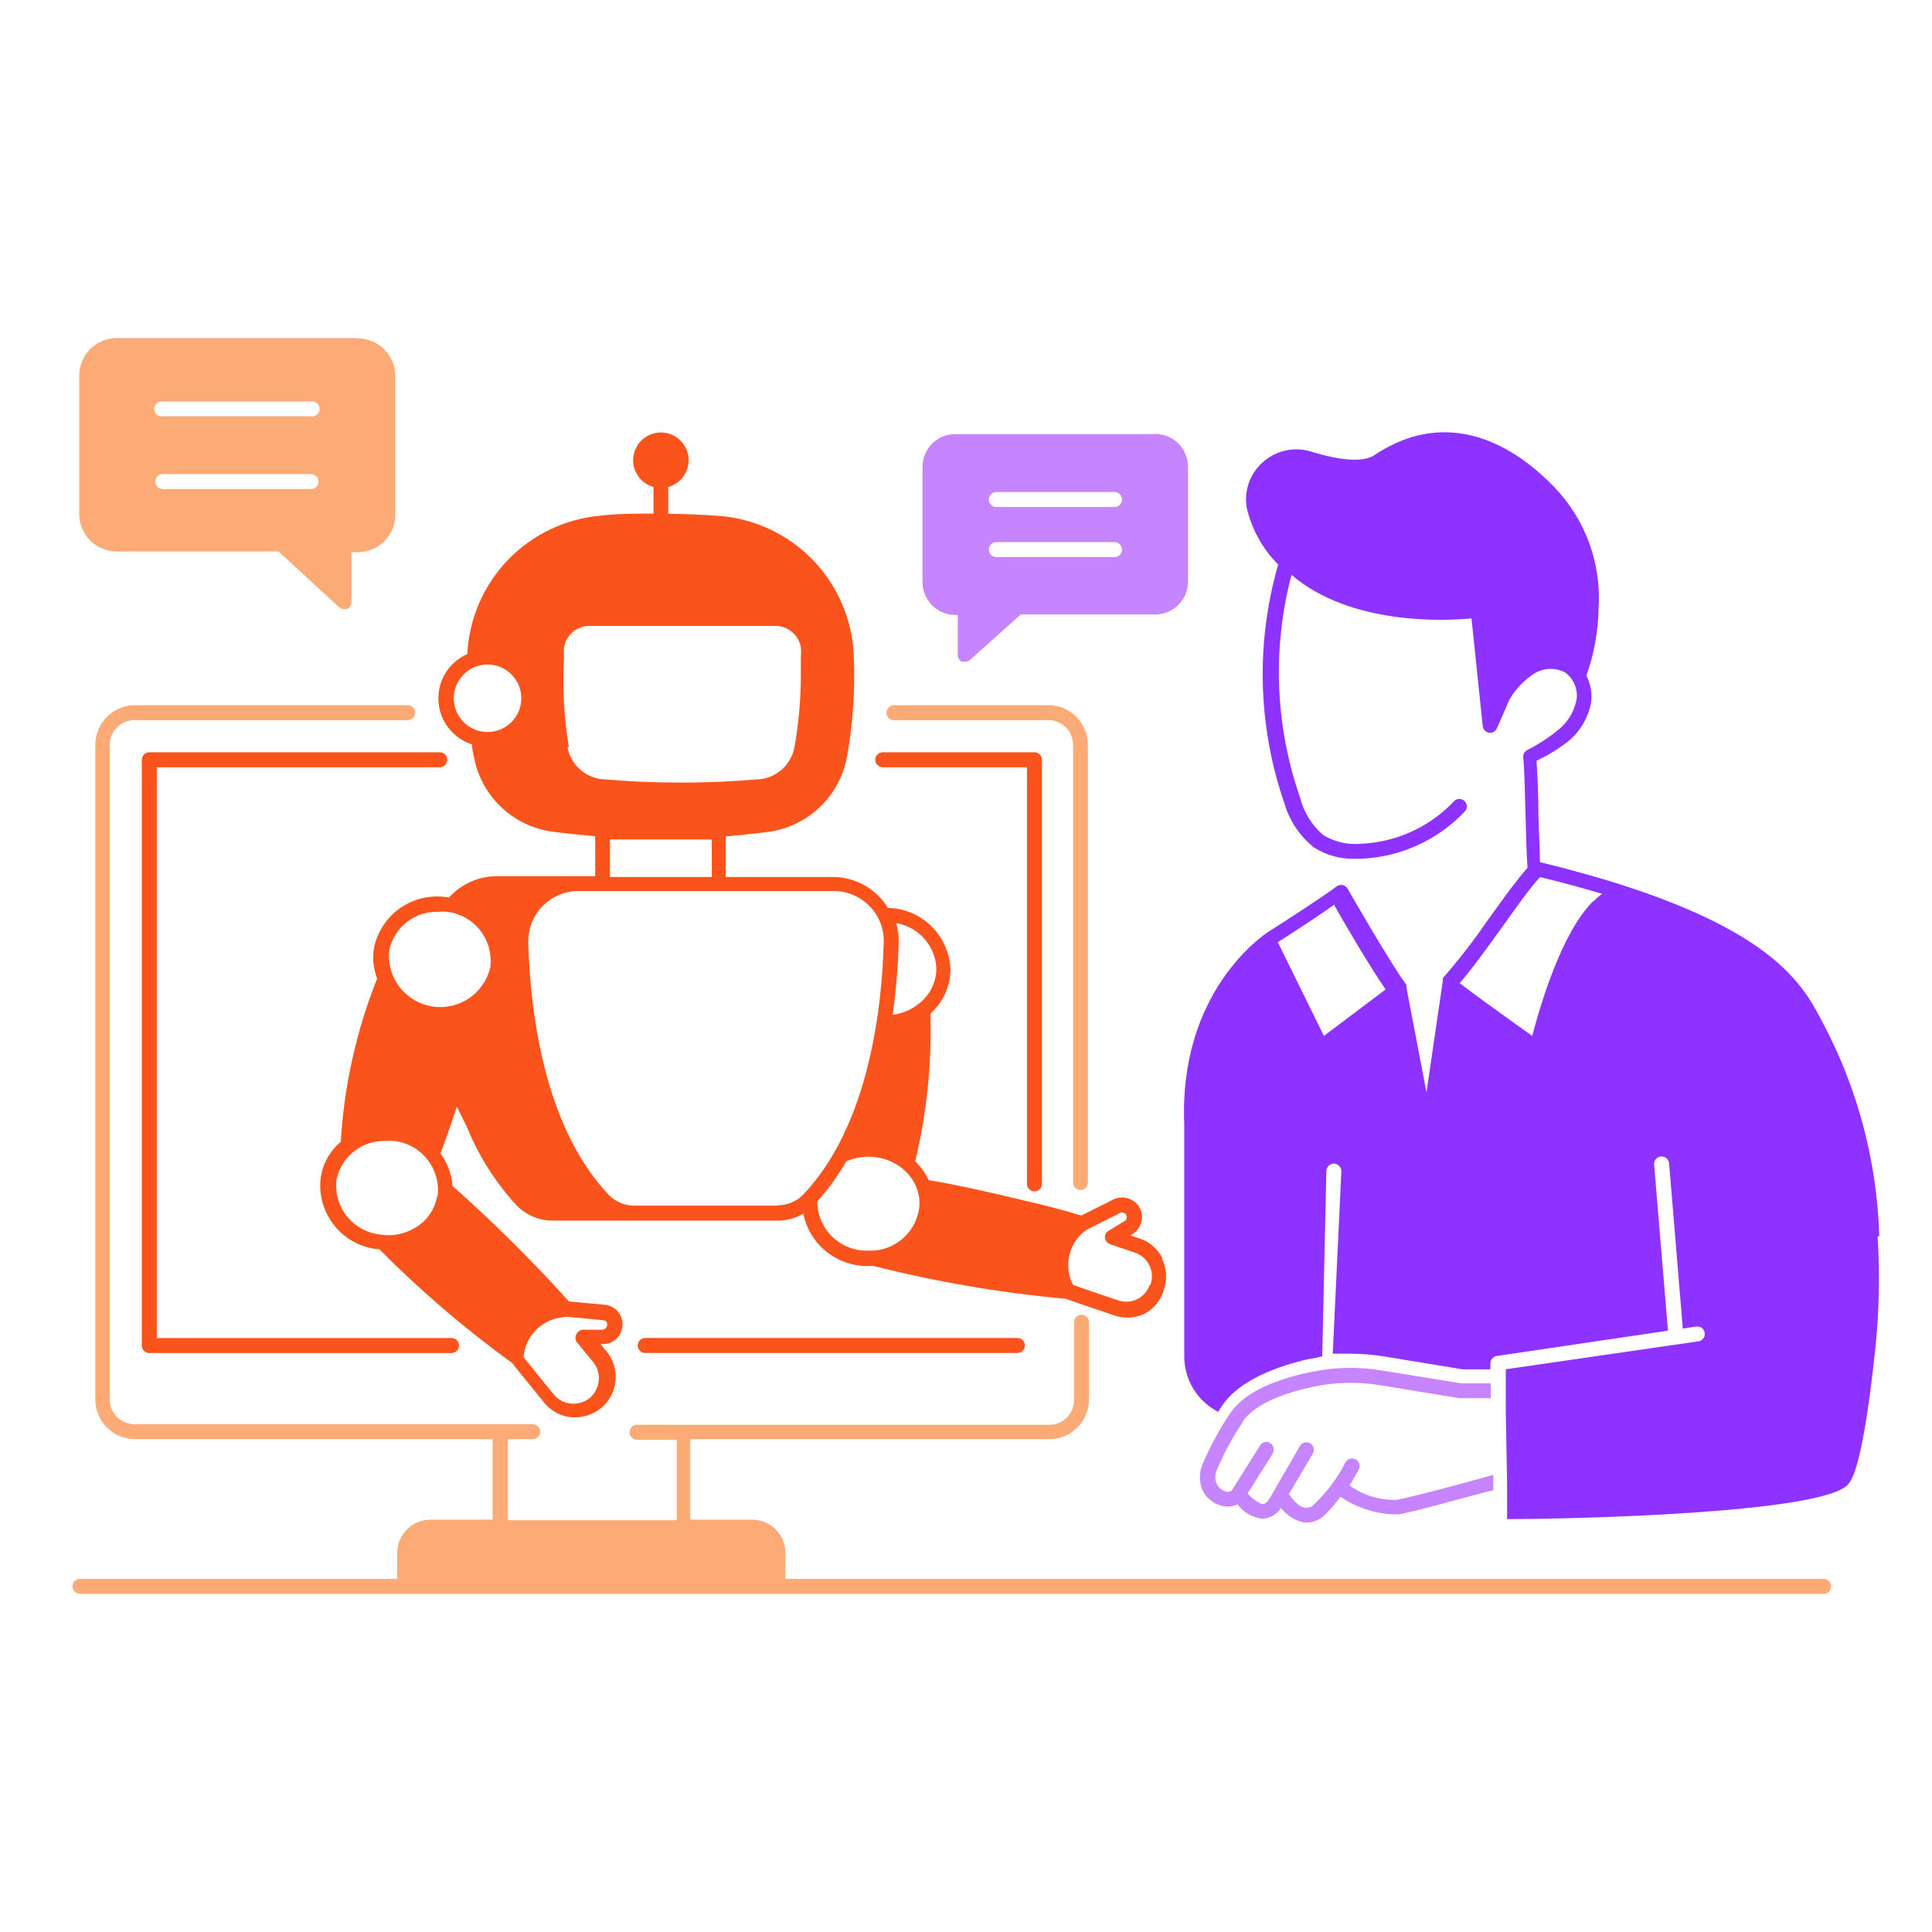 <svg width="80" height="80" viewBox="0 0 80 80" fill="none" xmlns="http://www.w3.org/2000/svg">
<g clip-path="url(#clip0_692_2755)">
<path d="M48.145 52.119C48.049 51.922 47.915 51.746 47.749 51.602C47.584 51.458 47.391 51.349 47.182 51.281L46.81 51.157L46.88 51.11C47.03 51.021 47.149 50.887 47.218 50.726C47.288 50.566 47.305 50.388 47.268 50.217C47.242 50.096 47.188 49.983 47.11 49.887C47.031 49.791 46.931 49.715 46.818 49.666C46.706 49.612 46.584 49.584 46.46 49.584C46.337 49.584 46.215 49.612 46.103 49.666L44.776 50.334C44.201 50.155 43.223 49.891 42.447 49.72C41.026 49.371 39.458 49.029 38.456 48.866C38.32 48.575 38.131 48.311 37.897 48.09C38.376 46.087 38.587 44.03 38.526 41.972C38.785 41.743 38.992 41.462 39.135 41.148C39.278 40.834 39.354 40.493 39.357 40.148C39.333 39.471 39.051 38.83 38.569 38.354C38.087 37.879 37.441 37.607 36.764 37.594C36.666 37.428 36.548 37.274 36.414 37.136C36.163 36.875 35.862 36.667 35.528 36.526C35.195 36.384 34.836 36.312 34.474 36.313H30.048V34.636C30.646 34.581 31.244 34.519 31.842 34.442C32.638 34.329 33.379 33.968 33.958 33.411C34.538 32.853 34.928 32.127 35.071 31.336C35.323 29.938 35.417 28.516 35.351 27.097C35.28 25.64 34.685 24.257 33.674 23.204C32.664 22.151 31.308 21.499 29.854 21.368C29.132 21.314 28.402 21.282 27.673 21.275V20.165C27.941 20.09 28.172 19.922 28.325 19.689C28.478 19.457 28.542 19.178 28.505 18.902C28.467 18.627 28.331 18.375 28.122 18.192C27.913 18.009 27.644 17.908 27.366 17.908C27.088 17.908 26.82 18.009 26.61 18.192C26.401 18.375 26.265 18.627 26.227 18.902C26.19 19.178 26.254 19.457 26.407 19.689C26.56 19.922 26.792 20.09 27.059 20.165V21.267C26.33 21.267 25.6 21.267 24.878 21.352C23.419 21.477 22.055 22.126 21.038 23.179C20.022 24.233 19.422 25.619 19.35 27.082C18.978 27.245 18.664 27.518 18.45 27.864C18.236 28.211 18.133 28.614 18.154 29.02C18.175 29.426 18.32 29.816 18.568 30.139C18.816 30.461 19.157 30.7 19.544 30.824C19.544 30.995 19.591 31.165 19.622 31.328C19.766 32.12 20.155 32.846 20.735 33.403C21.315 33.961 22.055 34.321 22.852 34.434C23.449 34.511 24.047 34.574 24.645 34.628V36.282H20.577C20.202 36.281 19.831 36.36 19.489 36.513C19.146 36.665 18.84 36.888 18.589 37.167C17.899 37.037 17.185 37.185 16.603 37.579C16.022 37.973 15.619 38.581 15.484 39.27C15.417 39.691 15.463 40.123 15.616 40.52C14.756 42.679 14.247 44.962 14.11 47.282C13.661 47.659 13.366 48.186 13.279 48.765C13.237 49.113 13.264 49.465 13.358 49.802C13.452 50.139 13.612 50.453 13.829 50.728C14.045 51.003 14.314 51.233 14.619 51.403C14.925 51.574 15.261 51.683 15.608 51.723H15.701C17.411 53.445 19.257 55.026 21.221 56.451C21.322 56.591 21.625 56.971 22.541 58.089C22.68 58.258 22.851 58.398 23.044 58.501C23.237 58.604 23.449 58.667 23.667 58.687H23.83C24.145 58.686 24.454 58.596 24.721 58.427C24.987 58.258 25.2 58.017 25.335 57.731C25.47 57.446 25.521 57.129 25.483 56.816C25.444 56.502 25.318 56.206 25.119 55.962L24.862 55.651H24.956C25.128 55.659 25.297 55.609 25.438 55.509C25.579 55.409 25.682 55.265 25.732 55.1C25.775 54.984 25.79 54.86 25.775 54.737C25.76 54.614 25.716 54.496 25.646 54.394C25.582 54.289 25.493 54.202 25.388 54.139C25.282 54.075 25.163 54.038 25.041 54.029L23.558 53.889C22.042 52.206 20.432 50.61 18.737 49.107C18.703 48.621 18.53 48.155 18.24 47.764C18.496 47.081 18.721 46.428 18.916 45.823L19.335 46.669C19.819 47.858 20.511 48.951 21.377 49.899C21.572 50.103 21.807 50.265 22.068 50.376C22.328 50.486 22.608 50.543 22.89 50.543H32.207C32.578 50.544 32.943 50.444 33.263 50.256C33.388 50.877 33.728 51.435 34.224 51.831C34.719 52.227 35.338 52.436 35.972 52.422H36.174C38.789 53.082 41.453 53.536 44.139 53.781C44.302 53.843 44.76 54.006 46.127 54.464C46.296 54.525 46.474 54.557 46.654 54.557C46.924 54.566 47.192 54.504 47.431 54.378C47.618 54.273 47.782 54.131 47.913 53.962C48.045 53.793 48.142 53.599 48.2 53.392C48.339 52.973 48.308 52.516 48.114 52.119H48.145ZM20.197 30.311C19.92 30.313 19.649 30.232 19.418 30.08C19.187 29.927 19.007 29.709 18.9 29.454C18.793 29.199 18.764 28.918 18.817 28.646C18.87 28.375 19.003 28.125 19.198 27.929C19.393 27.732 19.642 27.599 19.913 27.544C20.184 27.489 20.466 27.517 20.722 27.622C20.977 27.728 21.196 27.907 21.35 28.137C21.504 28.367 21.586 28.637 21.586 28.914C21.586 29.099 21.549 29.282 21.478 29.452C21.407 29.623 21.303 29.778 21.171 29.908C21.04 30.038 20.884 30.14 20.713 30.21C20.541 30.279 20.358 30.314 20.173 30.311H20.197ZM23.418 54.518L24.971 54.666C25.003 54.667 25.033 54.677 25.06 54.693C25.087 54.709 25.11 54.732 25.126 54.759C25.148 54.814 25.148 54.875 25.126 54.929C25.111 54.967 25.086 55 25.053 55.023C25.02 55.047 24.98 55.06 24.94 55.062H24.164C24.104 55.059 24.045 55.073 23.994 55.104C23.943 55.134 23.902 55.179 23.876 55.232C23.845 55.282 23.828 55.34 23.828 55.399C23.828 55.458 23.845 55.516 23.876 55.566L24.56 56.397C24.649 56.504 24.716 56.627 24.756 56.761C24.796 56.895 24.808 57.035 24.793 57.173C24.765 57.45 24.632 57.706 24.42 57.887C24.2 58.062 23.922 58.145 23.643 58.12C23.507 58.108 23.374 58.069 23.253 58.005C23.132 57.941 23.024 57.853 22.937 57.748C22.526 57.251 21.897 56.474 21.679 56.195C21.713 55.766 21.899 55.364 22.204 55.061C22.509 54.758 22.912 54.573 23.341 54.541L23.418 54.518ZM18.1 49.534C18.058 49.788 17.962 50.03 17.82 50.245C17.679 50.461 17.494 50.644 17.277 50.784C16.821 51.089 16.266 51.209 15.725 51.118C15.189 51.055 14.7 50.783 14.364 50.362C14.028 49.94 13.872 49.402 13.931 48.866C14.023 48.399 14.278 47.979 14.65 47.682C15.023 47.384 15.489 47.229 15.965 47.244C16.087 47.232 16.209 47.232 16.33 47.244C16.866 47.308 17.356 47.581 17.692 48.004C18.027 48.427 18.183 48.966 18.124 49.503L18.1 49.534ZM20.305 40.047C20.185 40.573 19.87 41.034 19.422 41.337C18.975 41.639 18.43 41.76 17.896 41.675C17.363 41.59 16.883 41.306 16.551 40.879C16.22 40.453 16.063 39.917 16.113 39.379C16.203 38.911 16.458 38.49 16.831 38.193C17.203 37.895 17.67 37.741 18.147 37.757C18.268 37.745 18.39 37.745 18.512 37.757C19.049 37.819 19.54 38.092 19.876 38.515C20.212 38.939 20.366 39.478 20.305 40.016V40.047ZM37.105 38.222C37.561 38.298 37.976 38.528 38.28 38.875C38.584 39.222 38.759 39.663 38.775 40.124C38.768 40.401 38.701 40.672 38.578 40.919C38.454 41.166 38.277 41.382 38.06 41.553C37.746 41.807 37.367 41.969 36.966 42.019C37.102 41.028 37.185 40.03 37.214 39.03C37.221 38.749 37.184 38.469 37.105 38.199V38.222ZM23.558 30.948C23.349 29.712 23.281 28.457 23.356 27.206C23.345 27.072 23.345 26.937 23.356 26.802C23.399 26.553 23.528 26.328 23.721 26.166C23.915 26.004 24.16 25.916 24.412 25.917H32.106C32.358 25.917 32.602 26.006 32.795 26.168C32.988 26.329 33.118 26.554 33.161 26.802C33.173 26.939 33.173 27.077 33.161 27.214C33.161 27.478 33.161 27.742 33.161 27.99C33.158 28.977 33.07 29.961 32.898 30.933C32.836 31.271 32.669 31.581 32.421 31.819C32.173 32.058 31.856 32.212 31.516 32.26C29.307 32.454 27.086 32.454 24.878 32.26C24.537 32.212 24.221 32.058 23.973 31.819C23.724 31.581 23.558 31.271 23.496 30.933L23.558 30.948ZM29.474 34.76V36.313H25.258V34.76H29.474ZM32.207 49.922H26.26C26.062 49.923 25.867 49.883 25.686 49.806C25.504 49.728 25.34 49.615 25.204 49.472C22.471 46.592 21.951 41.708 21.873 39.038C21.865 38.759 21.913 38.482 22.014 38.222C22.114 37.963 22.266 37.726 22.46 37.526C22.654 37.326 22.887 37.167 23.143 37.059C23.4 36.951 23.675 36.895 23.954 36.895H34.512C34.792 36.894 35.068 36.949 35.325 37.057C35.583 37.165 35.816 37.324 36.011 37.524C36.204 37.721 36.355 37.956 36.455 38.213C36.555 38.471 36.602 38.746 36.593 39.022C36.523 41.685 35.995 46.576 33.27 49.456C33.133 49.599 32.967 49.713 32.785 49.79C32.602 49.868 32.405 49.907 32.207 49.907V49.922ZM35.964 51.785C35.426 51.806 34.902 51.614 34.505 51.251C34.108 50.887 33.871 50.382 33.845 49.844C33.845 49.844 33.845 49.775 33.845 49.743C34.301 49.236 34.701 48.682 35.04 48.09C35.329 47.964 35.641 47.898 35.956 47.896C36.473 47.893 36.975 48.068 37.377 48.393L37.424 48.439C37.627 48.611 37.791 48.825 37.903 49.066C38.016 49.308 38.075 49.57 38.076 49.837C38.065 50.104 38.001 50.366 37.889 50.609C37.776 50.852 37.617 51.069 37.42 51.251C37.223 51.431 36.993 51.572 36.742 51.664C36.49 51.755 36.224 51.797 35.956 51.785H35.964ZM47.609 53.198C47.522 53.458 47.335 53.673 47.089 53.796C46.848 53.916 46.569 53.935 46.313 53.85C45.7 53.648 44.76 53.322 44.434 53.206C44.236 52.825 44.182 52.385 44.282 51.967C44.382 51.55 44.629 51.182 44.978 50.931L46.383 50.225C46.408 50.211 46.436 50.204 46.464 50.204C46.493 50.204 46.521 50.211 46.546 50.225C46.574 50.235 46.6 50.252 46.619 50.275C46.638 50.299 46.65 50.327 46.654 50.357C46.666 50.397 46.663 50.44 46.646 50.479C46.629 50.517 46.599 50.548 46.561 50.566L45.909 50.962C45.856 50.989 45.812 51.032 45.784 51.085C45.757 51.138 45.746 51.198 45.754 51.257C45.761 51.317 45.784 51.373 45.821 51.419C45.858 51.466 45.907 51.501 45.964 51.521L46.981 51.863C47.113 51.906 47.235 51.975 47.34 52.065C47.445 52.156 47.531 52.267 47.592 52.392C47.654 52.516 47.69 52.651 47.698 52.79C47.706 52.928 47.687 53.067 47.641 53.198H47.609ZM36.554 31.771H42.524V49.022C42.524 49.104 42.557 49.183 42.615 49.241C42.673 49.299 42.752 49.332 42.835 49.332C42.917 49.332 42.996 49.299 43.054 49.241C43.113 49.183 43.145 49.104 43.145 49.022V31.46C43.145 31.378 43.113 31.299 43.054 31.241C42.996 31.183 42.917 31.15 42.835 31.15H36.554C36.472 31.15 36.393 31.183 36.335 31.241C36.276 31.299 36.244 31.378 36.244 31.46C36.244 31.543 36.276 31.622 36.335 31.68C36.393 31.738 36.472 31.771 36.554 31.771Z" fill="#FA541C"/>
<path d="M51.445 58.882C51.864 58.253 52.865 57.748 54.348 57.43C55.269 57.228 56.221 57.204 57.151 57.36L60.435 57.896H61.731V57.282H60.512L57.252 56.755C56.245 56.583 55.214 56.607 54.216 56.825C52.547 57.182 51.437 57.764 50.925 58.54C50.481 59.204 50.102 59.909 49.791 60.644C49.72 60.811 49.684 60.991 49.684 61.172C49.684 61.353 49.72 61.533 49.791 61.7C49.866 61.858 49.974 61.997 50.108 62.108C50.242 62.219 50.399 62.3 50.567 62.344C50.791 62.414 51.033 62.395 51.243 62.29C51.364 62.454 51.517 62.592 51.694 62.695C51.87 62.797 52.065 62.863 52.268 62.888C52.424 62.882 52.577 62.838 52.712 62.76C52.847 62.681 52.961 62.57 53.044 62.438C53.275 62.741 53.604 62.955 53.976 63.043H54.123C54.39 63.04 54.646 62.934 54.837 62.748C55.084 62.513 55.305 62.253 55.497 61.972C56.114 62.394 56.832 62.646 57.578 62.702C57.702 62.713 57.827 62.713 57.95 62.702C58.82 62.538 60.901 61.925 61.832 61.708V61.071C61.056 61.296 58.727 61.925 57.857 62.104C57.149 62.133 56.451 61.923 55.878 61.506C56.019 61.29 56.148 61.068 56.266 60.838C56.284 60.802 56.295 60.763 56.298 60.722C56.301 60.682 56.296 60.641 56.283 60.603C56.27 60.565 56.249 60.529 56.222 60.499C56.195 60.469 56.163 60.444 56.126 60.427C56.089 60.408 56.049 60.397 56.008 60.394C55.967 60.391 55.926 60.396 55.887 60.409C55.848 60.422 55.812 60.443 55.781 60.47C55.75 60.497 55.725 60.53 55.707 60.566C55.374 61.212 54.936 61.797 54.41 62.298C54.367 62.346 54.313 62.384 54.252 62.407C54.191 62.429 54.126 62.438 54.061 62.43C53.789 62.43 53.51 62.065 53.37 61.871L54.364 60.186C54.384 60.151 54.398 60.111 54.403 60.07C54.409 60.029 54.406 59.988 54.395 59.948C54.384 59.908 54.365 59.871 54.34 59.839C54.315 59.806 54.283 59.779 54.247 59.759C54.176 59.72 54.092 59.71 54.014 59.732C53.935 59.753 53.869 59.805 53.828 59.876L52.594 62.011C52.485 62.189 52.384 62.282 52.283 62.282C52.182 62.282 51.841 62.057 51.662 61.84L52.702 60.186C52.743 60.114 52.755 60.028 52.734 59.947C52.714 59.866 52.664 59.796 52.594 59.751C52.559 59.73 52.521 59.717 52.481 59.711C52.441 59.705 52.4 59.707 52.361 59.717C52.322 59.728 52.285 59.745 52.253 59.77C52.221 59.794 52.194 59.825 52.174 59.86L51.041 61.661C51.012 61.71 50.965 61.747 50.911 61.764C50.857 61.781 50.798 61.778 50.746 61.754C50.665 61.731 50.591 61.691 50.528 61.636C50.465 61.581 50.415 61.513 50.381 61.436C50.343 61.348 50.323 61.253 50.323 61.157C50.323 61.06 50.343 60.965 50.381 60.877C50.677 60.179 51.038 59.511 51.46 58.882H51.445Z" fill="#C684FF"/>
<path d="M77.817 51.21C77.73 48.123 76.933 45.097 75.488 42.367L75.41 42.22C74.579 40.667 73.19 37.989 63.765 35.699C63.765 35.209 63.718 34.449 63.703 33.703C63.703 32.826 63.656 31.995 63.625 31.498C64.098 31.279 64.543 31.006 64.953 30.683C65.428 30.286 65.754 29.738 65.876 29.131C65.939 28.738 65.873 28.335 65.69 27.982C66.006 27.083 66.176 26.139 66.195 25.187C66.254 24.268 66.121 23.346 65.805 22.481C65.488 21.616 64.994 20.827 64.355 20.164C61.956 17.695 59.316 17.229 56.917 18.844C56.483 19.139 55.559 19.092 54.309 18.704C53.964 18.595 53.596 18.577 53.242 18.654C52.888 18.73 52.56 18.897 52.29 19.139C52.024 19.373 51.823 19.672 51.708 20.006C51.592 20.341 51.565 20.701 51.63 21.049C51.839 21.93 52.288 22.736 52.927 23.378C51.99 26.628 52.082 30.089 53.191 33.284C53.402 33.998 53.828 34.629 54.41 35.093C54.931 35.423 55.54 35.586 56.157 35.559H56.358C58.005 35.49 59.558 34.776 60.683 33.571C60.726 33.51 60.745 33.435 60.737 33.361C60.73 33.286 60.695 33.217 60.64 33.166C60.585 33.114 60.514 33.085 60.439 33.083C60.364 33.08 60.291 33.105 60.232 33.152C59.223 34.234 57.829 34.875 56.351 34.938C55.808 34.989 55.264 34.864 54.798 34.581C54.322 34.177 53.985 33.634 53.835 33.028C52.8 30.058 52.676 26.846 53.478 23.805C55.924 25.893 59.806 25.715 60.931 25.606L61.397 30.07C61.405 30.138 61.435 30.202 61.483 30.251C61.531 30.3 61.593 30.332 61.661 30.342C61.728 30.351 61.796 30.337 61.855 30.303C61.914 30.27 61.96 30.218 61.987 30.155L62.507 28.96C62.76 28.527 63.111 28.16 63.532 27.889C63.722 27.773 63.94 27.707 64.162 27.699C64.385 27.691 64.607 27.74 64.805 27.842C64.983 27.97 65.122 28.146 65.206 28.349C65.289 28.552 65.314 28.774 65.279 28.991C65.181 29.466 64.923 29.893 64.549 30.202C64.143 30.538 63.7 30.827 63.229 31.064C63.176 31.093 63.133 31.137 63.105 31.191C63.077 31.245 63.066 31.306 63.074 31.366C63.12 31.77 63.144 32.764 63.167 33.696C63.19 34.627 63.214 35.45 63.252 35.931C63.035 36.18 62.794 36.483 62.546 36.809C62.297 37.135 61.917 37.678 61.591 38.121C61.023 38.951 60.406 39.747 59.743 40.504C59.74 40.522 59.74 40.541 59.743 40.559C59.739 40.579 59.739 40.6 59.743 40.621L59.068 45.232L58.237 40.892C58.242 40.874 58.242 40.856 58.237 40.838C58.24 40.817 58.24 40.797 58.237 40.776C57.709 40.116 55.815 36.832 55.8 36.793C55.777 36.755 55.746 36.723 55.71 36.698C55.674 36.672 55.633 36.655 55.59 36.647C55.546 36.639 55.502 36.64 55.459 36.651C55.416 36.661 55.376 36.681 55.341 36.708C54.845 37.096 52.826 38.392 52.516 38.587C52.314 38.719 48.805 41.063 49.038 46.56V56.132C49.031 56.613 49.16 57.086 49.408 57.497C49.656 57.909 50.015 58.243 50.443 58.461L50.582 58.236C51.188 57.32 52.43 56.683 54.255 56.256C54.418 56.256 54.588 56.194 54.751 56.163L54.922 48.485C54.923 48.444 54.932 48.404 54.949 48.367C54.965 48.33 54.989 48.296 55.019 48.268C55.048 48.24 55.083 48.218 55.121 48.203C55.159 48.188 55.2 48.181 55.24 48.182C55.321 48.186 55.397 48.22 55.453 48.278C55.509 48.336 55.541 48.412 55.543 48.493L55.186 56.054C55.427 56.054 55.66 56.054 55.9 56.054C56.382 56.055 56.862 56.094 57.337 56.171L60.551 56.699H61.715V56.458C61.714 56.383 61.741 56.311 61.789 56.254C61.838 56.197 61.905 56.159 61.979 56.148L69.067 55.1L68.493 48.221C68.49 48.18 68.495 48.139 68.507 48.1C68.52 48.062 68.541 48.026 68.567 47.995C68.621 47.932 68.698 47.893 68.78 47.887C68.862 47.881 68.944 47.908 69.007 47.962C69.069 48.016 69.108 48.092 69.114 48.175L69.681 55.014L70.24 54.929C70.321 54.918 70.403 54.939 70.469 54.989C70.534 55.038 70.577 55.111 70.589 55.193C70.6 55.274 70.579 55.356 70.529 55.422C70.48 55.487 70.406 55.531 70.325 55.542L62.352 56.699V58.516L62.406 61.473V62.902C65.085 62.902 75.604 62.669 76.544 61.442C76.691 61.256 77.141 60.666 77.654 55.837C77.814 54.29 77.845 52.732 77.747 51.179L77.817 51.21ZM54.821 42.895L52.911 39.014C53.424 38.688 54.627 37.911 55.24 37.461C55.667 38.237 56.793 40.139 57.376 40.97L54.821 42.895ZM65.946 37.337C64.627 38.68 63.749 41.731 63.447 42.895L62.771 42.414C62.08 41.917 60.908 41.079 60.442 40.706C60.908 40.178 61.498 39.363 62.119 38.501C62.74 37.639 63.252 36.894 63.726 36.366L63.78 36.32C64.712 36.545 65.558 36.778 66.335 37.011C66.203 37.111 66.079 37.22 65.962 37.337H65.946Z" fill="#8E33FF"/>
<path d="M37.012 29.821H43.417C43.687 29.821 43.945 29.928 44.136 30.119C44.327 30.31 44.434 30.569 44.434 30.838V49.013C44.445 49.086 44.483 49.152 44.539 49.2C44.595 49.248 44.667 49.274 44.74 49.274C44.814 49.274 44.886 49.248 44.942 49.2C44.998 49.152 45.035 49.086 45.047 49.013V30.838C45.047 30.404 44.874 29.987 44.567 29.68C44.26 29.373 43.843 29.2 43.409 29.2H37.012C36.931 29.202 36.854 29.236 36.797 29.294C36.741 29.352 36.709 29.43 36.709 29.511C36.708 29.551 36.715 29.591 36.73 29.629C36.745 29.667 36.767 29.701 36.795 29.73C36.823 29.759 36.857 29.782 36.894 29.797C36.931 29.813 36.971 29.821 37.012 29.821Z" fill="#FDAB76"/>
<path d="M18.208 31.771C18.291 31.771 18.37 31.739 18.428 31.68C18.486 31.622 18.519 31.543 18.519 31.461C18.519 31.379 18.486 31.3 18.428 31.241C18.37 31.183 18.291 31.15 18.208 31.15H6.183C6.1 31.15 6.021 31.183 5.963 31.241C5.905 31.3 5.872 31.379 5.872 31.461V55.714C5.872 55.797 5.905 55.876 5.963 55.934C6.021 55.992 6.1 56.025 6.183 56.025H18.697C18.738 56.025 18.779 56.017 18.816 56.001C18.854 55.985 18.888 55.963 18.917 55.934C18.946 55.905 18.969 55.871 18.984 55.833C19 55.795 19.008 55.755 19.008 55.714C19.008 55.673 19 55.633 18.984 55.595C18.969 55.558 18.946 55.523 18.917 55.495C18.888 55.466 18.854 55.443 18.816 55.427C18.779 55.412 18.738 55.404 18.697 55.404H6.493V31.771H18.208Z" fill="#FA541C"/>
<path d="M26.718 55.403C26.677 55.403 26.637 55.411 26.599 55.427C26.561 55.443 26.527 55.465 26.498 55.494C26.469 55.523 26.447 55.557 26.431 55.595C26.415 55.633 26.407 55.673 26.407 55.714C26.407 55.755 26.415 55.795 26.431 55.833C26.447 55.87 26.469 55.905 26.498 55.933C26.527 55.962 26.561 55.985 26.599 56.001C26.637 56.016 26.677 56.024 26.718 56.024H42.128C42.211 56.024 42.29 55.992 42.348 55.933C42.406 55.875 42.439 55.796 42.439 55.714C42.439 55.632 42.406 55.553 42.348 55.494C42.29 55.436 42.211 55.403 42.128 55.403H26.718Z" fill="#FA541C"/>
<path d="M75.542 65.378H32.525V64.307C32.525 64.123 32.488 63.942 32.417 63.773C32.346 63.603 32.242 63.45 32.112 63.321C31.981 63.193 31.826 63.091 31.655 63.023C31.485 62.955 31.303 62.922 31.119 62.925H28.581V59.594H43.417C43.635 59.599 43.852 59.559 44.054 59.479C44.257 59.398 44.442 59.279 44.598 59.126C44.754 58.974 44.878 58.792 44.963 58.591C45.048 58.39 45.093 58.174 45.094 57.956V54.75C45.094 54.668 45.061 54.589 45.003 54.53C44.945 54.472 44.866 54.439 44.783 54.439C44.701 54.439 44.622 54.472 44.564 54.53C44.505 54.589 44.473 54.668 44.473 54.75V57.98C44.473 58.249 44.365 58.508 44.175 58.699C43.984 58.889 43.725 58.997 43.456 58.997H26.376C26.294 58.997 26.215 59.029 26.156 59.087C26.098 59.146 26.065 59.225 26.065 59.307C26.065 59.389 26.098 59.468 26.156 59.527C26.215 59.585 26.294 59.618 26.376 59.618H28.022V62.948H21.027V59.594H22.059C22.142 59.594 22.221 59.562 22.279 59.503C22.337 59.445 22.37 59.366 22.37 59.284C22.37 59.201 22.337 59.123 22.279 59.064C22.221 59.006 22.142 58.973 22.059 58.973H5.562C5.292 58.971 5.033 58.862 4.842 58.67C4.652 58.478 4.545 58.219 4.545 57.949V30.838C4.545 30.569 4.652 30.31 4.843 30.119C5.034 29.928 5.292 29.821 5.562 29.821H16.881C16.922 29.821 16.962 29.813 17 29.798C17.038 29.782 17.072 29.759 17.101 29.73C17.13 29.701 17.152 29.667 17.168 29.63C17.184 29.592 17.192 29.552 17.192 29.511C17.192 29.47 17.184 29.43 17.168 29.392C17.152 29.354 17.13 29.32 17.101 29.291C17.072 29.262 17.038 29.239 17 29.224C16.962 29.208 16.922 29.2 16.881 29.2H5.562C5.132 29.208 4.723 29.384 4.421 29.69C4.119 29.996 3.949 30.409 3.947 30.838V57.949C3.947 58.384 4.119 58.801 4.426 59.109C4.733 59.418 5.15 59.592 5.585 59.594H20.398V62.925H17.828C17.463 62.925 17.113 63.069 16.854 63.327C16.595 63.584 16.448 63.934 16.446 64.299V65.378H3.311C3.228 65.378 3.149 65.411 3.091 65.469C3.033 65.527 3 65.606 3 65.689C3 65.771 3.033 65.85 3.091 65.908C3.149 65.966 3.228 65.999 3.311 65.999H75.511C75.594 65.999 75.672 65.966 75.731 65.908C75.789 65.85 75.822 65.771 75.822 65.689C75.822 65.606 75.789 65.527 75.731 65.469C75.672 65.411 75.594 65.378 75.511 65.378H75.542Z" fill="#FDAB76"/>
<path d="M47.849 17.975H39.558C39.197 17.975 38.852 18.118 38.597 18.372C38.342 18.627 38.199 18.973 38.199 19.333V24.108C38.201 24.467 38.345 24.812 38.599 25.066C38.854 25.32 39.198 25.464 39.558 25.466H39.659V27.12C39.659 27.179 39.676 27.236 39.708 27.286C39.739 27.335 39.784 27.375 39.837 27.399C39.878 27.407 39.92 27.407 39.962 27.399C40.039 27.402 40.114 27.374 40.171 27.322L42.267 25.443H47.834C48.194 25.443 48.54 25.3 48.794 25.045C49.049 24.79 49.192 24.445 49.192 24.084V19.325C49.192 18.965 49.049 18.619 48.794 18.365C48.54 18.11 48.194 17.967 47.834 17.967L47.849 17.975ZM46.149 23.067H41.258C41.176 23.067 41.097 23.035 41.038 22.977C40.98 22.918 40.947 22.839 40.947 22.757C40.947 22.674 40.98 22.596 41.038 22.537C41.097 22.479 41.176 22.446 41.258 22.446H46.149C46.231 22.446 46.31 22.479 46.369 22.537C46.427 22.596 46.46 22.674 46.46 22.757C46.46 22.839 46.427 22.918 46.369 22.977C46.31 23.035 46.231 23.067 46.149 23.067ZM46.149 20.995H41.258C41.176 20.995 41.097 20.962 41.038 20.904C40.98 20.845 40.947 20.766 40.947 20.684C40.947 20.602 40.98 20.523 41.038 20.464C41.097 20.406 41.176 20.373 41.258 20.373H46.149C46.231 20.373 46.31 20.406 46.369 20.464C46.427 20.523 46.46 20.602 46.46 20.684C46.46 20.766 46.427 20.845 46.369 20.904C46.31 20.962 46.231 20.995 46.149 20.995Z" fill="#C684FF"/>
<path d="M14.817 14H4.833C4.421 14 4.026 14.164 3.735 14.455C3.444 14.746 3.28 15.141 3.28 15.553V21.282C3.28 21.694 3.444 22.089 3.735 22.38C4.026 22.671 4.421 22.835 4.833 22.835H11.533L14.04 25.141C14.098 25.193 14.173 25.221 14.25 25.218H14.374C14.428 25.192 14.473 25.151 14.505 25.1C14.537 25.049 14.553 24.991 14.553 24.931V22.866H14.817C15.229 22.866 15.624 22.702 15.915 22.411C16.206 22.12 16.37 21.725 16.37 21.313V15.568C16.37 15.156 16.206 14.761 15.915 14.47C15.624 14.179 15.229 14.015 14.817 14.015V14ZM12.907 20.25H6.743C6.66 20.25 6.581 20.217 6.523 20.159C6.465 20.1 6.432 20.021 6.432 19.939C6.432 19.857 6.465 19.778 6.523 19.72C6.581 19.661 6.66 19.628 6.743 19.628H12.876C12.958 19.628 13.037 19.661 13.096 19.72C13.154 19.778 13.187 19.857 13.187 19.939C13.187 20.021 13.154 20.1 13.096 20.159C13.037 20.217 12.958 20.25 12.876 20.25H12.907ZM12.907 17.237H6.743C6.698 17.244 6.653 17.242 6.61 17.23C6.567 17.218 6.526 17.196 6.492 17.167C6.458 17.138 6.431 17.102 6.412 17.061C6.393 17.02 6.383 16.976 6.383 16.931C6.383 16.886 6.393 16.841 6.412 16.801C6.431 16.76 6.458 16.724 6.492 16.695C6.526 16.665 6.567 16.644 6.61 16.632C6.653 16.62 6.698 16.617 6.743 16.624H12.876C12.92 16.617 12.966 16.62 13.009 16.632C13.052 16.644 13.092 16.665 13.127 16.695C13.161 16.724 13.188 16.76 13.207 16.801C13.226 16.841 13.236 16.886 13.236 16.931C13.236 16.976 13.226 17.02 13.207 17.061C13.188 17.102 13.161 17.138 13.127 17.167C13.092 17.196 13.052 17.218 13.009 17.23C12.966 17.242 12.92 17.244 12.876 17.237H12.907Z" fill="#FDAB76"/>
</g>
<defs>
<clipPath id="clip0_692_2755">
<rect width="74.871" height="52" fill="white" transform="translate(3 14)"/>
</clipPath>
</defs>
</svg>
